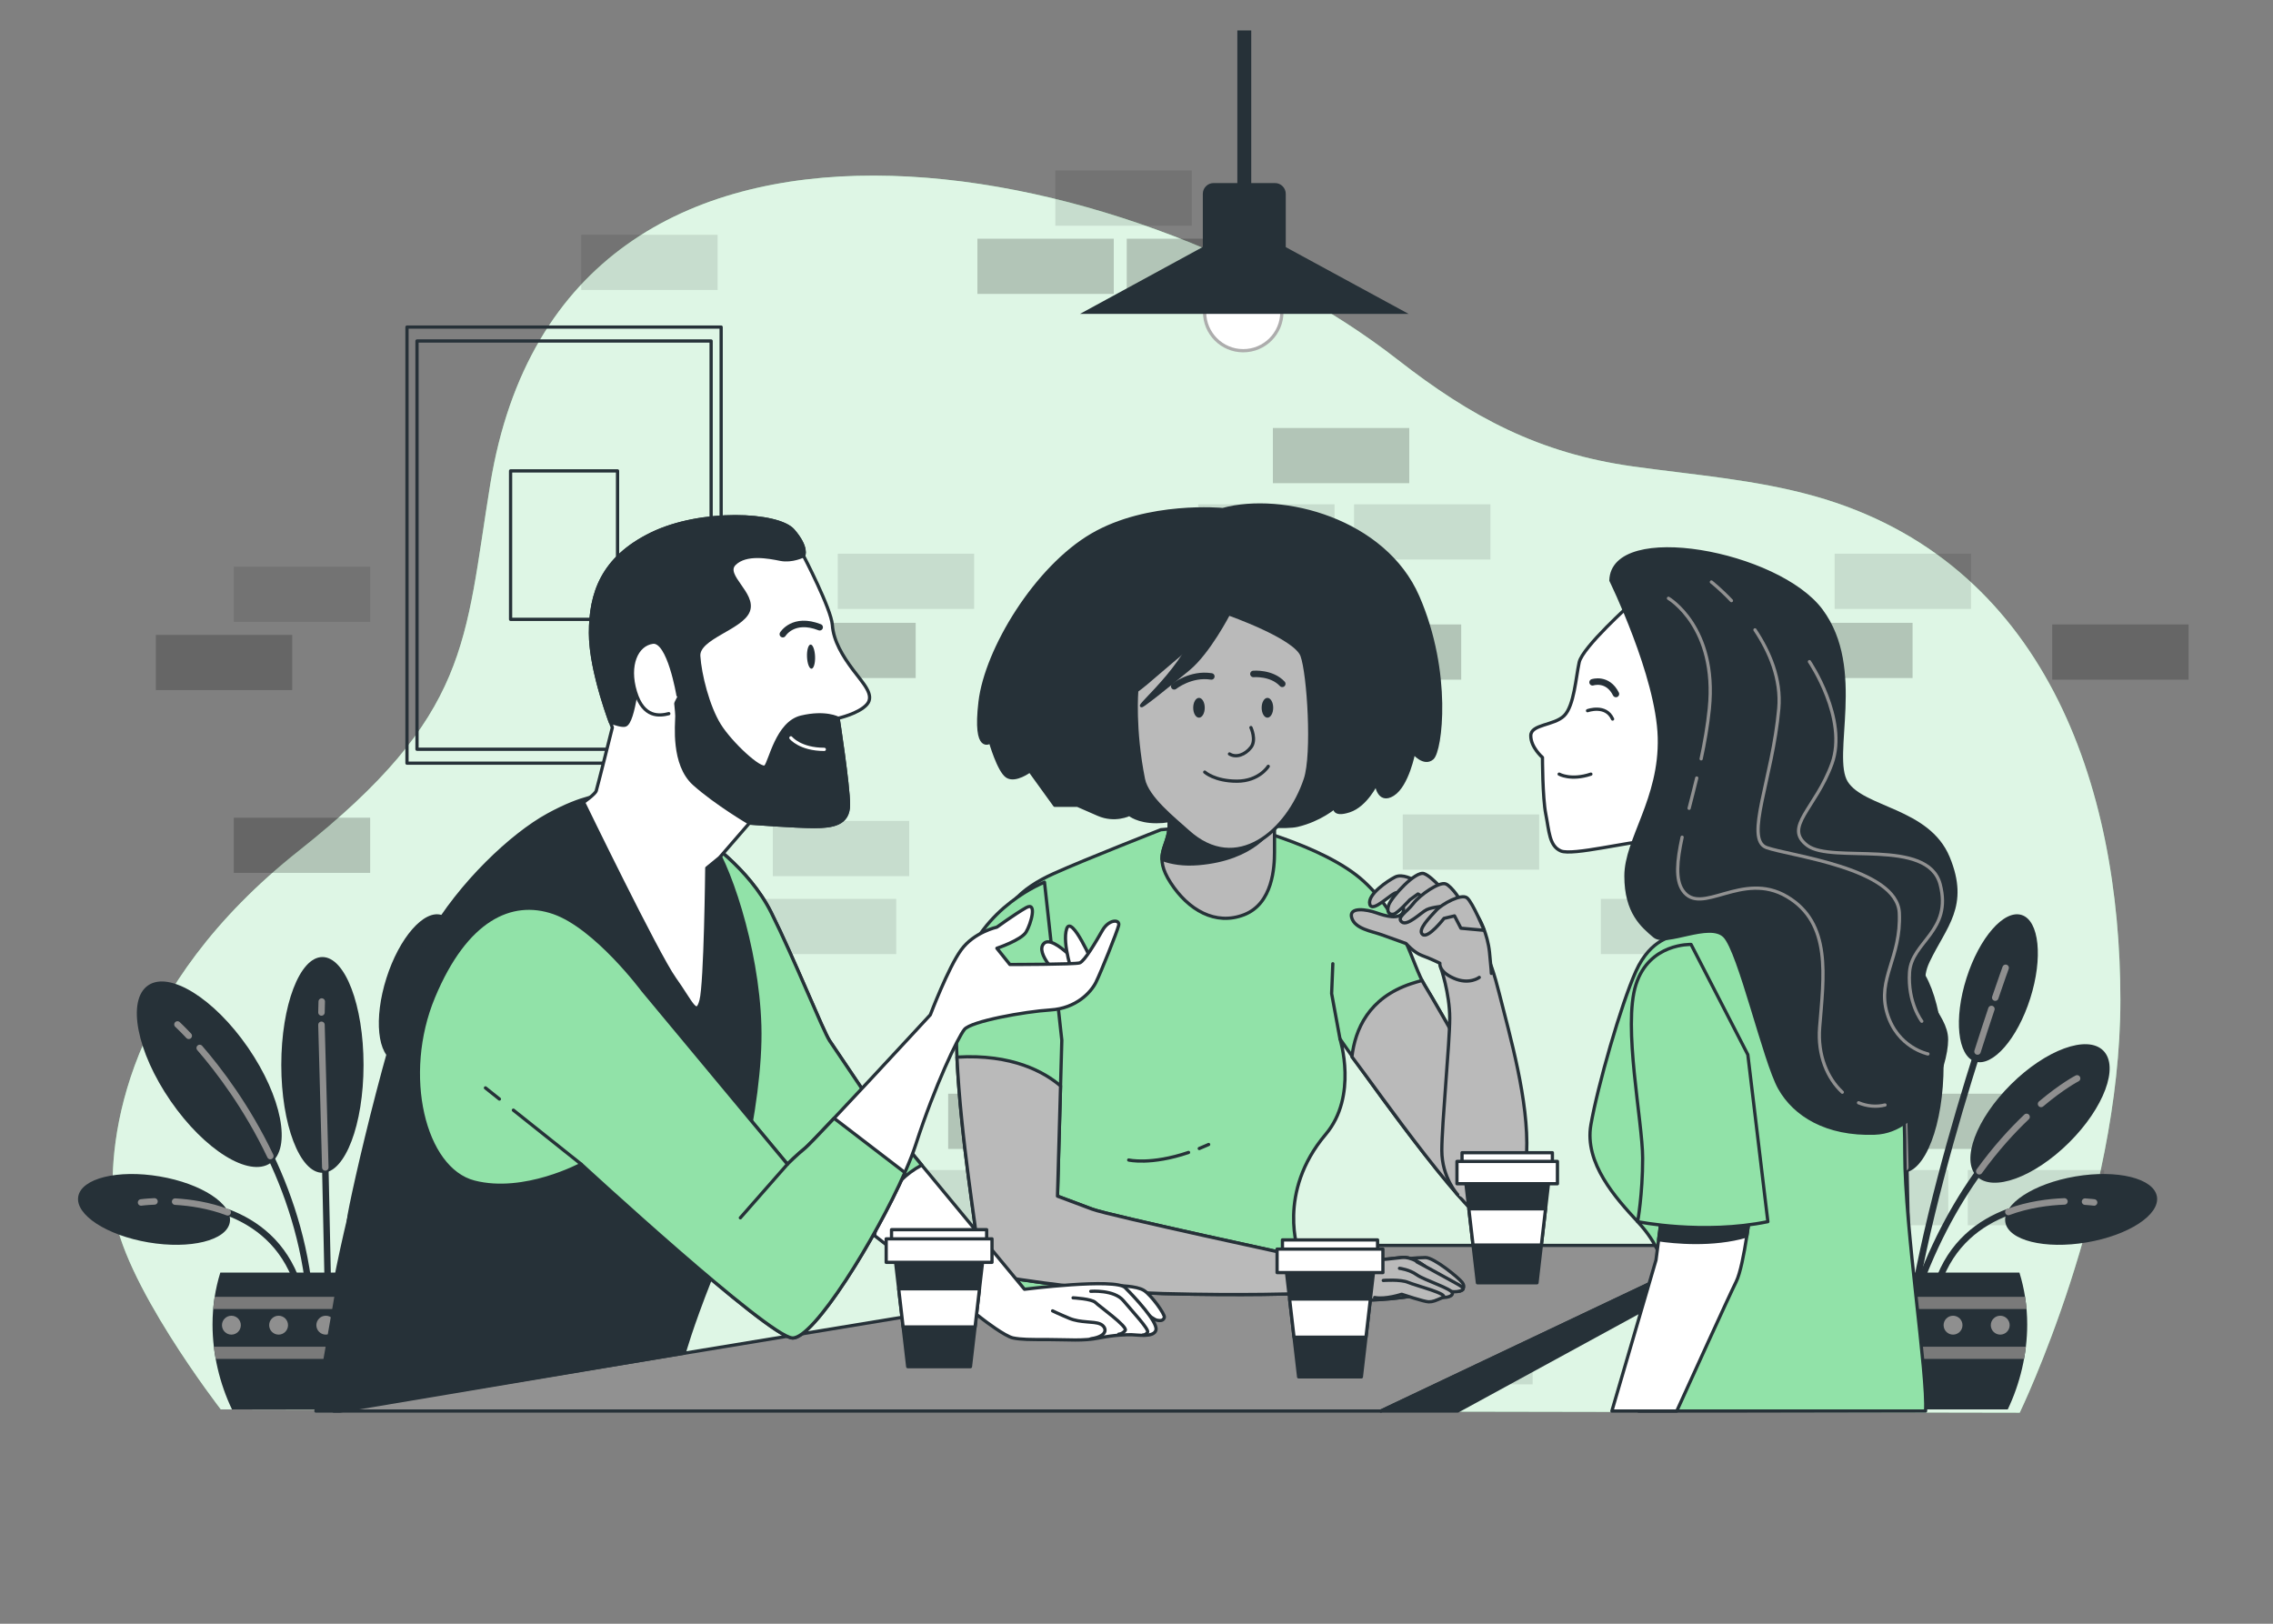 <?xml version="1.0" encoding="UTF-8"?>
<!DOCTYPE svg PUBLIC "-//W3C//DTD SVG 1.1//EN" "http://www.w3.org/Graphics/SVG/1.1/DTD/svg11.dtd">
<!-- Creator: CorelDRAW -->
<svg xmlns="http://www.w3.org/2000/svg" xml:space="preserve" width="246.944mm" height="176.389mm" version="1.1" style="shape-rendering:geometricPrecision; text-rendering:geometricPrecision; image-rendering:optimizeQuality; fill-rule:evenodd; clip-rule:evenodd"
viewBox="0 0 24694.44 17638.88"
 xmlns:xlink="http://www.w3.org/1999/xlink"
 xmlns:xodm="http://www.corel.com/coreldraw/odm/2003">
 <rect x="0" y="0" width="24694.44" height="17638.88" fill="#808080" stroke="none"/>
 <defs>
  <style type="text/css">
   <![CDATA[
    .str7 {stroke:#ADADAD;stroke-width:35.28;stroke-miterlimit:22.926}
    .str3 {stroke:#263138;stroke-width:35.28;stroke-linejoin:round;stroke-miterlimit:22.926}
    .str0 {stroke:#263138;stroke-width:70.56;stroke-linecap:round;stroke-miterlimit:10}
    .str1 {stroke:#8F8F8F;stroke-width:70.56;stroke-linecap:round;stroke-miterlimit:10}
    .str4 {stroke:#263138;stroke-width:70.56;stroke-linecap:round;stroke-linejoin:round;stroke-miterlimit:10}
    .str2 {stroke:#263138;stroke-width:35.28;stroke-linecap:round;stroke-linejoin:round;stroke-miterlimit:10}
    .str5 {stroke:#919191;stroke-width:35.28;stroke-linecap:round;stroke-linejoin:round;stroke-miterlimit:10}
    .str6 {stroke:white;stroke-width:35.28;stroke-linecap:round;stroke-linejoin:round;stroke-miterlimit:10}
    .fil5 {fill:none;fill-rule:nonzero}
    .fil4 {fill:#263138;fill-rule:nonzero}
    .fil6 {fill:#7A7A7A;fill-rule:nonzero}
    .fil7 {fill:#8F8F8F;fill-rule:nonzero}
    .fil8 {fill:#919191;fill-rule:nonzero}
    .fil0 {fill:#91E2A8;fill-rule:nonzero}
    .fil10 {fill:#BABABA;fill-rule:nonzero}
    .fil9 {fill:white;fill-rule:nonzero}
    .fil3 {fill:black;fill-rule:nonzero;fill-opacity:0.102}
    .fil2 {fill:black;fill-rule:nonzero;fill-opacity:0.2}
    .fil1 {fill:white;fill-rule:nonzero;fill-opacity:0.702}
   ]]>
  </style>
 </defs>
 <g id="Background_x0020_Simple">
  <g id="_1864391680720">
   <path class="fil0" d="M21942.77 15345.83c0,0 1093.59,-2257.74 1093.61,-4480.22 0.02,-2337.6 -823.89,-4774.66 -3325.1,-5476.52 -643.2,-180.48 -1311.56,-229.94 -1970.63,-322.19 -1020.26,-142.79 -1756.02,-535.25 -2555.45,-1159.22 -2825.01,-2205 -9053.8,-3578.55 -9858.25,1348.71 -282.22,1728.61 -211.67,2504.72 -2081.39,3986.38 -1869.72,1481.67 -2081.39,3104.44 -2010.83,3880.56 70.55,776.11 1164.16,2187.22 1164.16,2187.22l19543.88 35.28z"/>
   <path class="fil1" d="M21942.77 15345.83c0,0 1093.59,-2257.74 1093.61,-4480.22 0.02,-2337.6 -823.89,-4774.66 -3325.1,-5476.52 -643.2,-180.48 -1311.56,-229.94 -1970.63,-322.19 -1020.26,-142.79 -1756.02,-535.25 -2555.45,-1159.22 -2825.01,-2205 -9053.8,-3578.55 -9858.25,1348.71 -282.22,1728.61 -211.67,2504.72 -2081.39,3986.38 -1869.72,1481.67 -2081.39,3104.44 -2010.83,3880.56 70.55,776.11 1164.16,2187.22 1164.16,2187.22l19543.88 35.28z"/>
  </g>
 </g>
 <g id="Wall">
  <g id="_1864391694784">
   <polygon class="fil2" points="14393.33,7383.27 15874.99,7383.27 15874.99,6783.55 14393.33,6783.55 "/>
   <polygon class="fil2" points="13828.88,5248.96 15310.55,5248.96 15310.55,4649.24 13828.88,4649.24 "/>
   <polygon class="fil2" points="8466.67,7365.63 9948.34,7365.63 9948.34,6765.91 8466.67,6765.91 "/>
   <polygon class="fil2" points="10618.61,3192.64 12100.28,3192.64 12100.28,2592.92 10618.61,2592.92 "/>
   <polygon class="fil2" points="12241.39,3192.64 13723.05,3192.64 13723.05,2592.92 12241.39,2592.92 "/>
   <polygon class="fil2" points="5926.67,11800.41 7408.34,11800.41 7408.34,11200.69 5926.67,11200.69 "/>
   <polygon class="fil2" points="5150.56,12541.24 6632.23,12541.24 6632.23,11941.52 5150.56,11941.52 "/>
   <polygon class="fil3" points="13017.49,6077.99 14499.16,6077.99 14499.16,5478.27 13017.49,5478.27 "/>
   <polygon class="fil3" points="15239.99,9447.01 16721.66,9447.01 16721.66,8847.29 15239.99,8847.29 "/>
   <polygon class="fil3" points="6561.67,10364.23 8043.34,10364.23 8043.34,9764.51 6561.67,9764.51 "/>
   <polygon class="fil3" points="8255,10364.23 9736.67,10364.23 9736.67,9764.51 8255,9764.51 "/>
   <polygon class="fil3" points="8396.11,9517.57 9877.78,9517.57 9877.78,8917.84 8396.11,8917.84 "/>
   <polygon class="fil3" points="14710.83,6077.99 16192.49,6077.99 16192.49,5478.27 14710.83,5478.27 "/>
   <polygon class="fil2" points="10301.11,12480.9 11782.78,12480.9 11782.78,11881.18 10301.11,11881.18 "/>
   <polygon class="fil3" points="9489.73,13309.93 10971.39,13309.93 10971.39,12710.2 9489.73,12710.2 "/>
   <polygon class="fil3" points="11183.06,13309.93 12664.72,13309.93 12664.72,12710.2 11183.06,12710.2 "/>
   <polygon class="fil2" points="20496.38,12480.9 21978.05,12480.9 21978.05,11881.18 20496.38,11881.18 "/>
   <polygon class="fil3" points="19684.99,13309.93 21166.66,13309.93 21166.66,12710.2 19684.99,12710.2 "/>
   <polygon class="fil3" points="21378.33,13309.93 22859.99,13309.93 22859.99,12710.2 21378.33,12710.2 "/>
   <polygon class="fil2" points="14287.49,14209.51 15769.16,14209.51 15769.16,13609.79 14287.49,13609.79 "/>
   <polygon class="fil2" points="2540,9482.29 4021.67,9482.29 4021.67,8882.57 2540,8882.57 "/>
   <polygon class="fil3" points="13476.11,15038.54 14957.77,15038.54 14957.77,14438.82 13476.11,14438.82 "/>
   <polygon class="fil3" points="15169.44,15038.54 16651.11,15038.54 16651.11,14438.82 15169.44,14438.82 "/>
   <polygon class="fil3" points="9101.67,6614.58 10583.34,6614.58 10583.34,6014.86 9101.67,6014.86 "/>
   <polygon class="fil3" points="6879.17,12505.96 8360.84,12505.96 8360.84,11906.24 6879.17,11906.24 "/>
   <polygon class="fil3" points="11465.28,2451.81 12946.94,2451.81 12946.94,1852.08 11465.28,1852.08 "/>
   <polygon class="fil2" points="1693.34,7496.53 3175,7496.53 3175,6896.81 1693.34,6896.81 "/>
   <polygon class="fil3" points="2540,6755.7 4021.67,6755.7 4021.67,6155.97 2540,6155.97 "/>
   <polygon class="fil3" points="6314.73,3149.94 7796.39,3149.94 7796.39,2550.21 6314.73,2550.21 "/>
   <polygon class="fil2" points="11465.28,7383.27 12946.94,7383.27 12946.94,6783.55 11465.28,6783.55 "/>
   <polygon class="fil2" points="19296.94,7365.63 20778.61,7365.63 20778.61,6765.91 19296.94,6765.91 "/>
   <polygon class="fil3" points="17391.94,10364.23 18873.61,10364.23 18873.61,9764.51 17391.94,9764.51 "/>
   <polygon class="fil3" points="19085.27,10364.23 20566.94,10364.23 20566.94,9764.51 19085.27,9764.51 "/>
   <polygon class="fil3" points="19226.38,9517.57 20708.05,9517.57 20708.05,8917.84 19226.38,8917.84 "/>
   <polygon class="fil3" points="19931.94,6614.58 21413.61,6614.58 21413.61,6014.86 19931.94,6014.86 "/>
   <polygon class="fil2" points="22295.55,7383.27 23777.22,7383.27 23777.22,6783.55 22295.55,6783.55 "/>
  </g>
 </g>
 <g id="Plants">
  <g id="_1864609566640">
   <g>
    <path class="fil4" d="M3949.62 11568.31c0,647.22 -200.04,1171.89 -446.79,1171.89 -246.75,0 -446.78,-524.67 -446.78,-1171.89 0,-647.22 200.03,-1171.9 446.78,-1171.9 246.75,0 446.79,524.68 446.79,1171.9z"/>
    <path class="fil4" d="M4890.99 10845.6c-139.66,439.59 -407.98,746.68 -599.3,685.89 -191.32,-60.78 -233.2,-466.42 -93.53,-906.01 139.66,-439.59 407.98,-746.68 599.3,-685.89 191.32,60.78 233.2,466.42 93.53,906.01z"/>
    <path class="fil4" d="M1612.72 13496.3c-454.77,-77.04 -796.24,-299.94 -762.71,-497.87 33.53,-197.92 429.37,-295.92 884.13,-218.88 454.77,77.04 796.25,299.95 762.72,497.87 -33.53,197.92 -429.37,295.92 -884.14,218.88z"/>
    <path class="fil4" d="M5311.61 12412.89c-379.84,376.71 -828.62,540.05 -1002.37,364.85 -173.76,-175.2 -6.69,-622.61 373.15,-999.31 379.84,-376.7 828.61,-540.05 1002.37,-364.85 173.75,175.2 6.69,622.61 -373.15,999.31z"/>
    <path class="fil4" d="M2694.29 11379.62c367.3,532.9 476.74,1094.7 244.45,1254.8 -232.29,160.11 -718.36,-142.11 -1085.65,-675.01 -367.3,-532.9 -476.75,-1094.69 -244.45,-1254.8 232.29,-160.1 718.35,142.11 1085.65,675.01z"/>
    <line class="fil5 str0" x1="3534.17" y1="12681.72" x2="3568.75" y2= "14292.97" />
    <line class="fil5 str1" x1="3492.5" y1="11132.57" x2="3534.17" y2= "12681.72" />
    <line class="fil5 str1" x1="3495.51" y1="10879.82" x2="3492.5" y2= "10998.51" />
    <path class="fil5 str0" d="M2937.04 12558.31c223.94,470.37 406.06,1041.66 441.28,1690.71"/>
    <path class="fil5 str1" d="M2169.59 11384.16c208.28,240.44 514.54,642.94 767.45,1174.15"/>
    <path class="fil5 str1" d="M1928.1 11128.85c0,0 46.33,42.3 122.46,123.26"/>
    <path class="fil5 str0" d="M4337 12723.72c-260.66,360.28 -522.44,831.82 -724.3,1437.41"/>
    <path class="fil5 str1" d="M4851.01 12133.08c-157.76,149.63 -335.62,344.08 -514.01,590.64"/>
    <path class="fil5 str1" d="M5399.84 11714.8c0,0 -159.35,81.66 -391.39,277.32"/>
    <path class="fil5 str0" d="M4318.19 11422.57c-247.49,778.9 -579.76,1929.91 -734.79,2928.99"/>
    <path class="fil5 str1" d="M4468.99 10960.53c-44.03,131.35 -95.28,287.34 -150.8,462.04"/>
    <path class="fil5 str1" d="M4623.46 10513.61c0,0 -43.29,119.22 -112.88,323.75"/>
    <path class="fil5 str0" d="M2473.96 13169.48c309.21,117.26 611.14,343.47 757.87,771.92"/>
    <path class="fil5 str1" d="M1902.73 13053.33c166.45,9.78 370.38,39.98 571.23,116.15"/>
    <path class="fil5 str1" d="M1532.58 13062.47c0,0 55.05,-7.86 145.84,-11.42"/>
    <path class="fil4" d="M5504.49 13496.3c454.77,-77.04 796.25,-299.94 762.72,-497.87 -33.53,-197.92 -429.37,-295.92 -884.14,-218.88 -454.76,77.04 -796.24,299.95 -762.71,497.87 33.53,197.92 429.37,295.92 884.13,218.88z"/>
    <path class="fil5 str0" d="M4653.04 13165.8c-312.61,116.18 -619.38,342.63 -767.65,775.6"/>
    <path class="fil5 str1" d="M5262.35 13051.02c-171.71,6.52 -391.92,33.99 -609.31,114.78"/>
    <path class="fil5 str1" d="M5584.63 13062.47c0,0 -36.26,-5.17 -98.47,-9.03"/>
   </g>
   <g>
    <path class="fil4" d="M4646.54 15310.55c133.41,-279.14 211.3,-601.44 211.3,-922.37 0,-198.81 -30.12,-388.83 -84.53,-563.97l-2379.83 0c-54.4,175.14 -84.52,365.16 -84.52,563.97 0,320.93 77.89,643.23 211.3,922.37l2126.28 0z"/>
    <g>
     <path class="fil6" d="M2332.44 14087.88c-6.82,43.33 -12.06,87.33 -15.92,131.84l2533.76 0c-3.86,-44.51 -9.11,-88.51 -15.92,-131.84l-2501.92 0z"/>
     <path class="fil6" d="M4823.31 14761.72c7.94,-43.7 14.86,-87.64 20.09,-131.83l-2519.99 0c5.22,44.19 12.14,88.13 20.08,131.83l2479.82 0z"/>
    </g>
    <path class="fil7" d="M2616.58 14395.51c0,56.63 -45.9,102.54 -102.53,102.54 -56.63,0 -102.55,-45.91 -102.55,-102.54 0,-56.64 45.92,-102.54 102.55,-102.54 56.63,0 102.53,45.9 102.53,102.54z"/>
    <path class="fil7" d="M3129.29 14395.51c0,56.63 -45.91,102.54 -102.54,102.54 -56.63,0 -102.54,-45.91 -102.54,-102.54 0,-56.64 45.91,-102.54 102.54,-102.54 56.63,0 102.54,45.9 102.54,102.54z"/>
    <path class="fil7" d="M3641.99 14395.51c0,56.63 -45.9,102.54 -102.53,102.54 -56.64,0 -102.55,-45.91 -102.55,-102.54 0,-56.64 45.91,-102.54 102.55,-102.54 56.63,0 102.53,45.9 102.53,102.54z"/>
    <path class="fil7" d="M4154.7 14395.51c0,56.63 -45.91,102.54 -102.54,102.54 -56.63,0 -102.54,-45.91 -102.54,-102.54 0,-56.64 45.91,-102.54 102.54,-102.54 56.63,0 102.54,45.9 102.54,102.54z"/>
    <path class="fil7" d="M4667.4 14395.51c0,56.63 -45.9,102.54 -102.54,102.54 -56.63,0 -102.54,-45.91 -102.54,-102.54 0,-56.64 45.91,-102.54 102.54,-102.54 56.64,0 102.54,45.9 102.54,102.54z"/>
   </g>
  </g>
  <g id="_1864609568176">
   <g>
    <path class="fil4" d="M21115.86 11568.31c0,647.22 -200.03,1171.89 -446.78,1171.89 -246.76,0 -446.79,-524.67 -446.79,-1171.89 0,-647.22 200.03,-1171.9 446.79,-1171.9 246.75,0 446.78,524.68 446.78,1171.9z"/>
    <path class="fil4" d="M22057.24 10845.6c-139.67,439.59 -407.99,746.68 -599.3,685.89 -191.33,-60.78 -233.2,-466.42 -93.54,-906.01 139.67,-439.59 407.99,-746.68 599.31,-685.89 191.32,60.78 233.19,466.42 93.53,906.01z"/>
    <path class="fil4" d="M18778.97 13496.3c-454.77,-77.04 -796.25,-299.94 -762.72,-497.87 33.53,-197.92 429.37,-295.92 884.14,-218.88 454.76,77.04 796.24,299.95 762.71,497.87 -33.53,197.92 -429.37,295.92 -884.13,218.88z"/>
    <path class="fil4" d="M22477.85 12412.89c-379.83,376.71 -828.61,540.05 -1002.37,364.85 -173.75,-175.2 -6.69,-622.61 373.15,-999.31 379.84,-376.7 828.62,-540.05 1002.38,-364.85 173.75,175.2 6.68,622.61 -373.16,999.31z"/>
    <path class="fil4" d="M19860.53 11379.62c367.3,532.9 476.75,1094.7 244.46,1254.8 -232.3,160.11 -718.36,-142.11 -1085.66,-675.01 -367.3,-532.9 -476.74,-1094.69 -244.45,-1254.8 232.29,-160.1 718.35,142.11 1085.65,675.01z"/>
    <line class="fil5 str0" x1="20700.42" y1="12681.72" x2="20734.99" y2= "14292.97" />
    <line class="fil5 str1" x1="20658.75" y1="11132.57" x2="20700.42" y2= "12681.72" />
    <line class="fil5 str1" x1="20661.75" y1="10879.82" x2="20658.75" y2= "10998.51" />
    <path class="fil5 str0" d="M20103.29 12558.31c223.94,470.37 406.05,1041.66 441.27,1690.71"/>
    <path class="fil5 str1" d="M19335.83 11384.16c208.29,240.44 514.55,642.94 767.46,1174.15"/>
    <path class="fil5 str1" d="M19094.34 11128.85c0,0 46.33,42.3 122.47,123.26"/>
    <path class="fil5 str0" d="M21503.25 12723.72c-260.66,360.28 -522.45,831.82 -724.31,1437.41"/>
    <path class="fil5 str1" d="M22017.25 12133.08c-157.76,149.63 -335.62,344.08 -514,590.64"/>
    <path class="fil5 str1" d="M22566.08 11714.8c0,0 -159.35,81.66 -391.38,277.32"/>
    <path class="fil5 str0" d="M21484.44 11422.57c-247.5,778.9 -579.77,1929.91 -734.79,2928.99"/>
    <path class="fil5 str1" d="M21635.23 10960.53c-44.03,131.35 -95.28,287.34 -150.79,462.04"/>
    <path class="fil5 str1" d="M21789.7 10513.61c0,0 -43.28,119.22 -112.88,323.75"/>
    <path class="fil5 str0" d="M19640.21 13169.48c309.21,117.26 611.14,343.47 757.87,771.92"/>
    <path class="fil5 str1" d="M19068.97 13053.33c166.46,9.78 370.38,39.98 571.24,116.15"/>
    <path class="fil5 str1" d="M18698.83 13062.47c0,0 55.05,-7.86 145.84,-11.42"/>
    <path class="fil4" d="M22670.74 13496.3c454.77,-77.04 796.24,-299.94 762.72,-497.87 -33.54,-197.92 -429.38,-295.92 -884.14,-218.88 -454.77,77.04 -796.25,299.95 -762.72,497.87 33.53,197.92 429.37,295.92 884.14,218.88z"/>
    <path class="fil5 str0" d="M21819.29 13165.8c-312.61,116.18 -619.38,342.63 -767.66,775.6"/>
    <path class="fil5 str1" d="M22428.59 13051.02c-171.7,6.52 -391.91,33.99 -609.3,114.78"/>
    <path class="fil5 str1" d="M22750.88 13062.47c0,0 -36.27,-5.17 -98.47,-9.03"/>
   </g>
   <g>
    <path class="fil4" d="M21812.78 15310.55c133.42,-279.14 211.3,-601.44 211.3,-922.37 0,-198.81 -30.11,-388.83 -84.52,-563.97l-2379.83 0c-54.41,175.14 -84.52,365.16 -84.52,563.97 0,320.93 77.88,643.23 211.3,922.37l2126.27 0z"/>
    <g>
     <path class="fil6" d="M19498.68 14087.88c-6.81,43.33 -12.05,87.33 -15.92,131.84l2533.77 0c-3.87,-44.51 -9.11,-88.51 -15.92,-131.84l-2501.93 0z"/>
     <path class="fil6" d="M21989.56 14761.72c7.94,-43.7 14.86,-87.64 20.08,-131.83l-2519.99 0c5.22,44.19 12.14,88.13 20.08,131.83l2479.83 0z"/>
    </g>
    <path class="fil7" d="M19782.83 14395.51c0,56.63 -45.91,102.54 -102.54,102.54 -56.63,0 -102.54,-45.91 -102.54,-102.54 0,-56.64 45.91,-102.54 102.54,-102.54 56.63,0 102.54,45.9 102.54,102.54z"/>
    <path class="fil7" d="M20295.54 14395.51c0,56.63 -45.91,102.54 -102.55,102.54 -56.63,0 -102.53,-45.91 -102.53,-102.54 0,-56.64 45.9,-102.54 102.53,-102.54 56.64,0 102.55,45.9 102.55,102.54z"/>
    <path class="fil7" d="M20808.24 14395.51c0,56.63 -45.91,102.54 -102.54,102.54 -56.63,0 -102.54,-45.91 -102.54,-102.54 0,-56.64 45.91,-102.54 102.54,-102.54 56.63,0 102.54,45.9 102.54,102.54z"/>
    <path class="fil7" d="M21320.94 14395.51c0,56.63 -45.91,102.54 -102.54,102.54 -56.63,0 -102.54,-45.91 -102.54,-102.54 0,-56.64 45.91,-102.54 102.54,-102.54 56.63,0 102.54,45.9 102.54,102.54z"/>
    <path class="fil7" d="M21833.65 14395.51c0,56.63 -45.91,102.54 -102.54,102.54 -56.64,0 -102.54,-45.91 -102.54,-102.54 0,-56.64 45.9,-102.54 102.54,-102.54 56.63,0 102.54,45.9 102.54,102.54z"/>
   </g>
  </g>
 </g>
 <g id="Picture">
  <g id="_1864609564672">
   <g>
    <polygon class="fil5 str2" points="7834.68,8290.28 4421.56,8290.28 4421.56,3553.1 7834.68,3553.1 "/>
   </g>
   <g>
    <polygon class="fil5 str2" points="7725.84,8139.21 4530.4,8139.21 4530.4,3704.17 7725.84,3704.17 "/>
   </g>
   <g>
    <polygon class="fil5 str2" points="6709.14,6728.1 5547.11,6728.1 5547.11,5115.28 6709.14,5115.28 "/>
   </g>
  </g>
 </g>
 <g id="Table">
  <g id="_1864609563520">
   <polygon class="fil8 str3" points="15002.12,15328.13 18797.02,13528.83 14536.38,13528.83 3626.06,15328.13 "/>
   <polygon class="fil4 str3" points="15836.57,15328.13 18797.02,13713.34 18797.02,13528.83 15002.12,15328.13 "/>
  </g>
 </g>
 <g id="Character_x0020_3">
  <g id="_1864609557616">
   <g>
    <path class="fil9 str3" d="M17719.12 6559.28c0,0 -526.05,471.63 -562.33,634.89 -36.28,163.25 -54.42,471.63 -163.25,580.46 -108.84,108.84 -362.79,90.7 -362.79,217.68 0,126.97 126.97,235.81 126.97,235.81 0,0 0,435.35 36.28,616.74 36.28,181.39 36.28,344.65 163.26,399.07 126.97,54.41 761.86,-108.84 961.39,-108.84 199.54,0 634.89,-489.76 417.21,-1433.01 -217.67,-943.26 -616.74,-1142.8 -616.74,-1142.8z"/>
    <path class="fil5 str2" d="M17247.49 7720.22c0,0 199.53,-72.56 272.09,90.69"/>
    <path class="fil5 str4" d="M17301.91 7411.84c0,0 163.25,-54.42 253.95,126.98"/>
    <path class="fil5 str2" d="M16939.12 8409.52c0,0 126.98,72.55 344.65,0"/>
   </g>
   <path class="fil0 str3" d="M18063.77 13778.81c0,54.42 -108.84,707.44 -163.26,961.39 -39.71,185.35 -79.41,455.43 -97.97,587.93l3117.18 0c26.94,-374.81 -225.72,-1986.72 -225.72,-2800.95 0,-925.11 -108.83,-1451.16 -562.32,-1959.07 -453.49,-507.91 -1269.77,-671.16 -1505.59,-671.16 -235.81,0 -435.34,272.09 -435.34,272.09 0,0 -253.96,18.14 -417.21,380.93 -163.26,362.79 -417.21,1251.63 -489.77,1668.84 -72.56,417.21 272.09,798.14 507.9,1052.09 235.82,253.96 272.1,453.49 272.1,507.91z"/>
   <path class="fil4 str3" d="M17501.44 6305.33c0,0 507.91,1033.95 526.05,1705.12 18.14,671.16 -362.79,1106.5 -362.79,1505.57 0,399.07 181.39,544.18 308.37,653.02 126.98,108.84 598.61,-163.25 761.86,0 163.26,163.26 435.35,1360.47 598.61,1650.7 163.25,290.23 507.9,507.91 1033.95,489.77 526.05,-18.14 780,-725.58 780,-1015.82 0,-290.23 -380.93,-471.62 -199.53,-852.56 181.39,-380.93 435.34,-598.6 217.67,-1124.65 -217.67,-526.03 -925.12,-526.03 -1106.51,-816.27 -181.4,-290.23 199.53,-1233.48 -272.1,-1868.37 -471.62,-634.88 -2267.44,-961.39 -2285.58,-326.51z"/>
   <g>
    <path class="fil5 str5" d="M20191.66 11979.39c92.72,38.28 191.81,48.27 287.66,24.31"/>
    <path class="fil5 str5" d="M18274.87 9094.68c-56.07,258.64 -74.2,461.02 7.21,578.62 199.75,288.53 643.64,-221.94 1131.91,66.58 488.28,288.53 399.5,865.58 355.11,1420.43 -24.31,303.82 84.48,554.41 246.18,704.39"/>
    <path class="fil5 str5" d="M18433.79 8451.74c-27.65,114.37 -56.15,224.35 -82.82,328.71"/>
    <path class="fil5 str5" d="M18126.73 6499.53c0,0 532.66,310.72 443.88,1198.49 -18.7,187 -51.19,370.07 -88.96,545.25"/>
    <path class="fil5 str5" d="M19066.59 6842.14c157.63,235.65 287.06,533.62 258.62,855.88 -66.58,754.6 -377.3,1420.42 -133.16,1509.2 244.14,88.78 1420.43,221.94 1442.63,710.22 22.19,488.27 -244.14,710.21 -133.17,1087.51 110.97,377.31 443.88,443.89 443.88,443.89"/>
    <path class="fil5 str5" d="M18592.8 6321.98c0,0 95.52,74.28 217.75,202.68"/>
    <path class="fil5 str5" d="M19658.13 7187.55c0,0 421.69,621.44 244.14,1109.71 -177.56,488.28 -532.67,688.02 -266.34,887.77 266.34,199.74 1309.46,-88.78 1442.63,421.69 133.16,510.47 -310.72,621.44 -332.92,954.35 -22.19,332.91 133.17,532.66 133.17,532.66"/>
   </g>
   <g>
    <path class="fil9 str3" d="M18216.87 15328.13c139.89,-308.13 569.32,-1252.77 645.04,-1404.2 90.7,-181.4 163.26,-852.56 163.26,-852.56l-961.4 54.42 -72.56 562.32 -479.39 1640.02 705.05 0z"/>
    <path class="fil4 str3" d="M18019.65 13467.75c164.68,24.32 585.73,68.49 958.43,-41.59 29.15,-189.02 47.09,-354.79 47.09,-354.79l-961.4 54.42 -44.12 341.96z"/>
   </g>
   <path class="fil0 str3" d="M18372.14 10259.74c0,0 -453.49,-18.14 -598.61,435.35 -145.11,453.49 72.56,1487.44 72.56,1886.51 0,399.07 -54.42,689.3 -54.42,689.3 0,0 707.45,145.12 1414.89,0l-217.67 -1813.95 -616.75 -1197.21z"/>
  </g>
 </g>
 <g id="Charafter_x0020_2">
  <g id="_1864609545952">
   <path class="fil0 str3" d="M12611.8 9013.41c0,0 -811.38,317.5 -1164.16,476.25 -352.78,158.75 -617.36,388.05 -617.36,811.39 0,423.33 335.14,2222.5 335.14,2540 0,317.5 -123.47,1270 -123.47,1270l3067.61 -509.37c0,0 -244.13,-643.63 292.8,-1278.9 353,-417.66 155.54,-1036.94 155.54,-1036.94 0,0 1440.57,2084.37 1722.79,2066.73 282.22,-17.63 352.78,-476.25 229.3,-776.11 -123.47,-299.86 -889.83,-1642.95 -1030.94,-1872.26 -141.11,-229.3 -220.95,-723.6 -661.92,-1129.3 -440.97,-405.69 -1429.22,-632.05 -1429.22,-632.05l-776.11 70.56z"/>
   <g>
    <path class="fil10" d="M15392.37 13907.16l-211.3 -223.04c0,0 211.3,-23.48 305.21,-23.48 93.91,0 363.91,223.04 399.12,270 35.22,46.95 11.74,82.17 -23.47,93.91 -35.22,11.74 -176.09,-82.17 -211.3,-93.91 -35.22,-11.74 -258.26,-23.48 -258.26,-23.48z"/>
    <path class="fil5 str2" d="M15181.07 13684.12c0,0 211.3,-23.48 305.21,-23.48 93.91,0 363.91,223.04 399.12,270 35.22,46.95 11.74,82.17 -23.47,93.91 -35.22,11.74 -176.09,-82.17 -211.3,-93.91 -35.22,-11.74 -258.26,-23.48 -258.26,-23.48"/>
    <path class="fil0 str3" d="M11347.69 9583.79c0,0 -682.04,258.7 -893.71,964.26 -211.66,705.55 164.63,2822.22 164.63,2986.85 0,164.63 94.08,305.74 94.08,305.74 0,0 1058.33,188.15 1928.51,211.67 870.18,23.52 1505.18,0 1505.18,0 0,0 459.48,148.32 1245.99,19.19 69.62,-11.43 282.72,74.88 306.24,-19.19 23.51,-94.08 -271.02,-415.14 -470.59,-391.67 -819.08,96.37 -1056.5,0 -1056.5,0 0,0 -2118.27,-455 -2306.42,-525.56 -188.15,-70.55 -376.3,-141.11 -376.3,-141.11l47.04 -1693.33 -188.15 -1716.85z"/>
    <path class="fil10 str3" d="M15228.02 13660.64c-819.08,96.37 -1056.5,0 -1056.5,0 0,0 -2118.27,-455 -2306.42,-525.56 -188.15,-70.55 -376.3,-141.11 -376.3,-141.11l33.27 -1197.75c-177.16,-151.21 -527.03,-348.16 -1125.36,-312.51 39.03,872.75 221.9,1936.4 221.9,2051.19 0,164.63 94.08,305.74 94.08,305.74 0,0 1058.33,188.15 1928.51,211.67 870.18,23.52 1505.18,0 1505.18,0 0,0 459.48,148.32 1245.99,19.19 69.62,-11.43 282.72,74.88 306.24,-19.19 23.51,-94.08 -271.02,-415.14 -470.59,-391.67z"/>
    <path class="fil10" d="M15286.72 13848.47l105.65 -140.87c0,0 305.21,164.34 387.38,211.3 82.18,46.95 164.35,82.17 82.18,105.65 -82.18,23.48 -187.83,-11.74 -246.52,-35.22 -58.7,-23.48 -328.69,-140.86 -328.69,-140.86z"/>
    <path class="fil5 str2" d="M15392.37 13707.6c0,0 305.21,164.34 387.38,211.3 82.18,46.95 164.35,82.17 82.18,105.65 -82.18,23.48 -187.83,-11.74 -246.52,-35.22 -58.7,-23.48 -328.69,-140.86 -328.69,-140.86"/>
    <path class="fil10" d="M15110.64 13942.38l93.91 -164.35c0,0 105.65,11.74 187.82,70.44 82.17,58.69 387.38,152.6 387.38,199.56 0,46.95 -105.65,58.69 -187.82,35.21 -82.17,-23.47 -305.21,-105.65 -352.17,-117.39 -46.95,-11.73 -129.12,-23.47 -129.12,-23.47z"/>
    <path class="fil5 str2" d="M15204.55 13778.03c0,0 105.65,11.74 187.82,70.44 82.17,58.69 387.38,152.6 387.38,199.56 0,46.95 -105.65,58.69 -187.82,35.21 -82.17,-23.47 -305.21,-105.65 -352.17,-117.39 -46.95,-11.73 -129.12,-23.47 -129.12,-23.47"/>
    <path class="fil10" d="M14934.55 14094.98l93.78 -185.33c0,0 187.96,-14.23 270.13,20.99 82.17,35.21 457.82,129.13 375.64,164.34 -82.17,35.22 -105.65,46.96 -152.6,46.96 -46.96,0 -293.48,-82.17 -293.48,-82.17 0,0 -176.08,58.69 -293.47,35.21z"/>
    <path class="fil5 str2" d="M15028.33 13909.65c0,0 187.96,-14.23 270.13,20.99 82.17,35.21 457.82,129.13 375.64,164.34 -82.17,35.22 -105.65,46.96 -152.6,46.96 -46.96,0 -293.48,-82.17 -293.48,-82.17 0,0 -176.08,58.69 -293.47,35.21"/>
   </g>
   <path class="fil10 str3" d="M15479.05 10704.2c-9.74,-15.83 -19.77,-33.68 -30.08,-53.01 -40.8,10.81 -81,22.63 -120.03,35.63 -461.53,153.85 -606.48,498.05 -641.42,793.45 259.23,337 1336.22,1888.37 1593.17,1872.3 282.22,-17.63 352.78,-476.25 229.3,-776.11 -123.47,-299.86 -889.83,-1642.95 -1030.94,-1872.26z"/>
   <g>
    <path class="fil10" d="M16413.95 13321.45l-577.6 -344.1c0,0 -172.05,-184.34 -172.05,-479.29 0,-294.94 86.02,-1167.48 86.02,-1437.85 0,-270.37 -98.31,-553.02 -98.31,-553.02 0,0 86.02,-196.63 258.07,-270.37 172.05,-73.73 270.37,122.9 380.97,565.32 110.61,442.41 319.53,1155.19 294.95,1720.5 -24.58,565.31 24.58,688.21 -172.05,798.81z"/>
    <path class="fil5 str2" d="M15836.35 12977.35c0,0 -172.05,-184.34 -172.05,-479.29 0,-294.94 86.02,-1167.48 86.02,-1437.85 0,-270.37 -98.31,-553.02 -98.31,-553.02 0,0 86.02,-196.63 258.07,-270.37 172.05,-73.73 270.37,122.9 380.97,565.32 110.61,442.41 319.53,1155.19 294.95,1720.5 -24.58,565.31 24.58,688.21 -172.05,798.81"/>
   </g>
   <g>
    <path class="fil10" d="M15970.84 10014.96l100.47 602.67c0,0 -108.39,83.46 -277.51,9.02 -169.13,-74.45 -150.36,-162.93 -150.36,-162.93 0,0 -99.74,-49.48 -192.25,-82.76 -92.51,-33.28 -174.92,-130.95 -174.92,-130.95 0,0 -161.89,-58.24 -265.97,-95.68 -104.07,-37.44 -290.53,-63.69 -325.25,-185.03 -34.71,-121.33 163.31,-90.91 267.38,-53.47 104.08,37.44 247.18,75.31 289.08,-4.85 41.9,-80.17 -112.79,-231.05 -112.79,-231.05 0,0 215.21,-75.17 360.83,-13.07 145.62,62.1 441.01,304.45 481.29,348.1z"/>
    <path class="fil5 str2" d="M16071.31 10617.63c0,0 -108.39,83.46 -277.51,9.02 -169.13,-74.45 -150.36,-162.93 -150.36,-162.93 0,0 -99.74,-49.48 -192.25,-82.76 -92.51,-33.28 -174.92,-130.95 -174.92,-130.95 0,0 -161.89,-58.24 -265.97,-95.68 -104.07,-37.44 -290.53,-63.69 -325.25,-185.03 -34.71,-121.33 163.31,-90.91 267.38,-53.47 104.08,37.44 247.18,75.31 289.08,-4.85 41.9,-80.17 -112.79,-231.05 -112.79,-231.05 0,0 215.21,-75.17 360.83,-13.07 145.62,62.1 441.01,304.45 481.29,348.1"/>
    <path class="fil10" d="M16202.46 10574.12l-1027.49 -877.55c0,0 8.62,-241.8 234.13,-106.25 225.51,135.54 601.34,325.16 631.7,349.68 30.36,24.53 121.46,206.96 141.74,404.73 20.28,197.76 19.92,229.39 19.92,229.39z"/>
    <path class="fil5 str2" d="M15174.97 9696.57c0,0 8.62,-241.8 234.13,-106.25 225.51,135.54 601.34,325.16 631.7,349.68 30.36,24.53 121.46,206.96 141.74,404.73 20.28,197.76 19.92,229.39 19.92,229.39"/>
    <path class="fil10 str3" d="M15355.61 9557.47c0,0 -118.53,-69.85 -198.02,-30.42 -79.49,39.44 -303.49,190.15 -276,295.27 27.48,105.12 242.79,-130.34 293.38,-125.75 50.59,4.59 159,29.98 159,29.98l21.64 -169.08z"/>
    <path class="fil10 str3" d="M15735.78 9735.04c0,0 -172.05,-211.54 -264.55,-244.82 -92.51,-33.28 -352.62,254.1 -382.95,338.43 -30.33,84.32 11.59,113 54.95,101.39 43.36,-11.61 173.4,-155.3 173.4,-155.3l88.16 -63.53 65.05 37.01 265.94 -13.18z"/>
    <path class="fil10 str3" d="M15881.78 9801.17c0,0 -106.99,-174.54 -176.38,-199.5 -69.38,-24.96 -277.48,117.86 -351.17,213.8 -73.7,95.94 -184.98,151.14 -124.26,200.19 60.71,49.06 206.66,-102.52 270.25,-134.07 63.59,-31.54 224.02,-41.86 224.02,-41.86 0,0 66.52,105.56 157.54,-38.56z"/>
    <path class="fil10 str3" d="M16124.67 10106.22c0,0 -125.81,-303.75 -186.53,-352.8 -60.72,-49.05 -271.72,65.52 -336.74,137.36 -65.03,71.84 -206.64,211.37 -145.92,260.43 60.71,49.05 232.67,-174.81 232.67,-174.81l114.17 -26.95 69.41 133.81 252.94 22.96z"/>
   </g>
   <path class="fil5 str2" d="M13029.07 12476.25c33.02,-13.22 66.97,-27.65 101.82,-43.42"/>
   <path class="fil5 str2" d="M12262.47 12601.33c0,0 238.61,57.27 650.32,-82.1"/>
   <polyline class="fil5 str2" points="14480.13,10469.26 14467.17,10793.3 14557.9,11285.84 "/>
   <path class="fil4 str3" d="M13284.62 5535.19c0,0 -811.37,-78.85 -1419.9,275.95 -608.53,354.8 -1149.45,1241.78 -1217.06,1813.39 -67.62,571.62 112.69,433.65 112.69,433.65 0,0 90.15,315.37 180.31,374.5 90.15,59.13 247.91,-59.13 247.91,-59.13l270.46 374.5 247.93 0c0,0 45.07,19.71 225.38,98.55 180.3,78.84 338.07,0 338.07,0 0,0 90.15,78.84 292.99,78.84 202.84,0 225.38,-59.13 225.38,-59.13 0,0 1059.3,157.68 1307.22,98.55 247.92,-59.13 405.69,-197.1 405.69,-197.1 0,0 -22.54,98.55 157.77,39.43 180.3,-59.14 292.99,-295.67 292.99,-295.67 0,0 22.54,216.82 180.31,118.27 157.77,-98.56 225.38,-453.35 225.38,-453.35 0,0 112.69,137.98 202.84,59.13 90.16,-78.84 202.85,-926.41 -157.76,-1754.26 -360.62,-827.86 -1464.99,-1123.52 -2118.6,-946.12z"/>
   <g>
    <path class="fil10 str3" d="M12648.39 8634.36c0,0 69.46,156.27 52.09,364.63 -17.36,208.36 -173.63,295.18 17.37,590.36 191,295.19 486.18,468.82 798.73,347.28 312.54,-121.55 329.91,-520.91 329.91,-677.19 0,-156.27 0,-468.81 0,-468.81l-1198.1 -156.27z"/>
    <path class="fil4 str3" d="M13846.49 8946.55c0,-3.09 0,-6.27 0,-9.31l-812.84 -252.63 -385.25 -50.25c0,0 69.45,156.27 52.08,364.63 -11.06,132.78 -78.42,216.27 -76.49,335.71 104.79,39.17 234.76,60.1 395.9,46.68 608.13,-50.68 798.67,-379.48 826.6,-434.83z"/>
    <path class="fil10 str3" d="M13347.49 6668.12c0,0 -653.02,544.19 -798.14,671.16 -145.12,126.98 -199.53,163.26 -199.53,163.26 0,0 -36.28,417.21 72.57,961.48 41.16,204.49 336.19,433.76 481.24,565.88 530.62,483.29 1090.24,-1.89 1278.28,-565.97 90.7,-272.09 36.28,-1142.78 -36.28,-1342.32 -72.56,-199.54 -798.14,-453.49 -798.14,-453.49z"/>
    <path class="fil4" d="M13054.35 6788.15l293.14 -120.03c0,0 -215.38,418.15 -435.72,599.62 -220.35,181.46 -557.35,453.65 -505.51,388.84 51.85,-64.8 246.27,-246.27 401.81,-466.61 155.54,-220.35 246.28,-401.82 246.28,-401.82z"/>
    <path class="fil5 str2" d="M13347.49 6668.12c0,0 -215.38,418.15 -435.72,599.62 -220.35,181.46 -557.35,453.65 -505.51,388.84 51.85,-64.8 246.27,-246.27 401.81,-466.61 155.54,-220.35 246.28,-401.82 246.28,-401.82"/>
    <path class="fil4" d="M13088.69 7688.54c0,59.38 -28.08,107.52 -62.72,107.52 -34.64,0 -62.72,-48.14 -62.72,-107.52 0,-59.38 28.08,-107.51 62.72,-107.51 34.64,0 62.72,48.13 62.72,107.51z"/>
    <path class="fil4" d="M13832.34 7688.54c0,59.38 -28.08,107.52 -62.72,107.52 -34.64,0 -62.72,-48.14 -62.72,-107.52 0,-59.38 28.08,-107.51 62.72,-107.51 34.64,0 62.72,48.13 62.72,107.51z"/>
    <path class="fil5 str2" d="M13590.43 7903.58c0,0 62.72,134.39 0,215.03 -62.72,80.64 -161.28,116.47 -232.95,71.67"/>
    <path class="fil5 str2" d="M13088.69 8387.4c0,0 107.51,98.55 349.42,98.55 241.91,0 340.47,-161.27 340.47,-161.27"/>
    <path class="fil5 str4" d="M12757.18 7455.59c0,0 179.19,-143.35 403.19,-107.51"/>
    <path class="fil5 str4" d="M13617.31 7321.2c0,0 197.11,-17.92 313.59,107.51"/>
   </g>
  </g>
 </g>
 <g id="Character_x0020_1">
  <g id="_1864609538800">
   <g>
    <path class="fil9 str3" d="M12143.82 13966.95c0,0 202.37,0 283.31,50.59 80.95,50.59 232.73,263.09 222.61,293.44 -10.12,30.36 -30.36,40.48 -80.95,30.36 -50.59,-10.12 -222.6,-161.9 -263.08,-192.25 -40.47,-30.36 -202.37,-141.67 -202.37,-141.67l40.48 -40.47z"/>
    <path class="fil9 str3" d="M7637.64 9101.6c0,0 493.89,317.5 740.84,811.39 246.94,493.89 564.44,1287.64 635,1393.47 70.55,105.84 511.52,758.48 511.52,758.48l1605.14 1940.27c0,0 987.78,-123.47 1093.61,-17.64 105.84,105.84 352.77,370.42 335.13,458.62 -17.64,88.19 -211.65,52.91 -264.57,52.91 -52.92,0 -176.39,0 -352.78,35.28 -176.39,35.28 -335.14,17.64 -546.8,17.64 -211.67,0 -299.87,0 -388.06,-17.64 -88.19,-17.64 -317.5,-194.03 -317.5,-194.03 0,0 -1075.97,-829.03 -1322.92,-1023.05 -246.94,-194.03 -1393.47,-1164.17 -1393.47,-1164.17 0,0 -123.47,-1710.97 -158.75,-1940.28 -35.28,-229.3 -335.14,-1111.25 -335.14,-1111.25l158.75 0z"/>
    <path class="fil0 str3" d="M9525 12064.94c0,0 -440.97,-652.64 -511.52,-758.48 -70.56,-105.83 -388.06,-899.58 -635,-1393.47 -246.95,-493.89 -740.84,-811.39 -740.84,-811.39l-158.75 0c0,0 299.86,881.95 335.14,1111.25 35.28,229.31 158.75,1940.28 158.75,1940.28 0,0 1146.53,970.14 1393.47,1164.17 32.19,25.29 78.71,61.56 134.86,105.19 35.73,-244.36 153.97,-573.93 513.2,-766.08l-489.31 -591.47z"/>
    <path class="fil5 str2" d="M11435.51 14240.15c0,0 60.71,30.36 182.14,80.95 121.42,50.6 263.08,30.36 333.91,60.71 70.83,30.36 101.19,131.55 -101.19,161.9"/>
    <path class="fil5 str2" d="M11658.12 14098.49c0,0 202.37,10.12 242.85,50.6 40.47,40.47 354.15,263.08 323.8,303.55 -30.36,40.48 -70.83,40.48 -70.83,40.48"/>
    <path class="fil5 str2" d="M11850.37 14027.66c0,0 252.97,-20.24 354.16,101.19 101.18,121.42 283.31,313.68 263.08,344.03 -20.24,30.36 -50.6,30.36 -50.6,30.36"/>
   </g>
   <path class="fil4 str3" d="M3691.76 15328.13l3741.36 -629.4c0,0 70.58,-264.12 283.31,-802.19 212.73,-538.08 563.1,-1889.53 538.07,-2752.95 -25.02,-863.43 -350.37,-1801.93 -563.1,-2064.71 -212.73,-262.77 -1151.23,-437.96 -1151.23,-437.96 0,0 -200.22,0 -588.13,212.72 -387.92,212.72 -951.02,738.29 -1288.88,1326.42 -337.86,588.13 -863.43,2903.1 -875.94,3065.78 -11.39,148.07 -302.67,1788.89 -354.88,2082.29l259.42 0z"/>
   <g>
    <g>
     <path class="fil9 str3" d="M7816.53 9316.63l325.35 -375.4c0,0 500.54,37.54 700.75,37.54 200.22,0 375.4,-25.02 375.4,-237.74 0,-212.73 -112.62,-938.51 -112.62,-938.51 0,0 225.25,-50.05 312.84,-150.16 87.59,-100.11 -37.54,-225.24 -150.16,-375.4 -112.62,-150.16 -212.73,-312.84 -225.24,-488.03 -12.51,-175.18 -312.84,-750.8 -312.84,-750.8 0,0 50.06,-87.59 -112.62,-275.29 -162.67,-187.7 -1001.07,-225.24 -1539.15,37.54 -538.07,262.78 -663.21,650.7 -663.21,1076.15 0,425.46 237.76,1026.1 237.76,1026.1 0,0 -162.68,650.69 -175.19,688.24 -12.51,37.54 -137.65,125.13 -137.65,125.13 0,0 800.86,1651.76 988.56,1914.54 187.7,262.78 237.76,425.45 287.81,237.76 50.05,-187.71 62.57,-1439.05 62.57,-1439.05l137.64 -112.62z"/>
     <path class="fil4" d="M8855.11 7131.36c2.82,72.5 -14.49,132.05 -38.66,132.99 -24.17,0.93 -46.05,-57.08 -48.86,-129.59 -2.82,-72.51 14.49,-132.06 38.66,-133 24.17,-0.94 46.05,57.09 48.86,129.6z"/>
     <path class="fil5 str4" d="M8504.77 6889.04c0,0 112.62,-187.7 400.43,-75.08"/>
    </g>
    <path class="fil4 str3" d="M9218.03 8741.03c0,-212.73 -112.62,-938.51 -112.62,-938.51 0,0 -137.64,-75.08 -400.42,-12.51 -262.78,62.56 -337.87,488.02 -387.92,538.07 -50.05,50.06 -375.4,-250.26 -500.54,-450.48 -125.13,-200.21 -212.73,-550.59 -225.24,-750.8 -12.51,-200.21 463,-300.32 538.08,-488.03 75.08,-187.69 -275.29,-387.91 -150.16,-513.04 125.13,-125.14 375.4,-75.08 500.53,-50.06 125.14,25.03 250.27,-37.54 250.27,-37.54 0,0 50.06,-87.59 -112.62,-275.29 -162.67,-187.7 -1001.07,-225.25 -1539.15,37.54 -538.07,262.78 -663.21,650.7 -663.21,1076.15 0,344.78 156.12,804.53 215.33,966.52 48.13,17.62 126.52,42.94 160.08,34.55 50.05,-12.51 87.59,-162.67 112.62,-312.83 25.02,-150.17 387.91,-325.35 387.91,-325.35 0,0 62.57,450.48 62.57,538.08 0,87.59 -50.06,525.56 187.7,738.29 237.75,212.72 600.64,425.44 600.64,425.44 0,0 500.54,37.54 700.75,37.54 200.22,0 375.4,-25.03 375.4,-237.74z"/>
    <path class="fil9" d="M7265.95 7752.47l100.1 -200.22c0,0 -100.1,-600.64 -275.29,-575.61 -175.19,25.02 -275.3,250.26 -187.7,538.08 87.59,287.8 262.78,262.78 362.89,237.75z"/>
    <path class="fil5 str2" d="M7366.05 7552.25c0,0 -100.1,-600.64 -275.29,-575.61 -175.19,25.02 -275.3,250.26 -187.7,538.08 87.59,287.8 262.78,262.78 362.89,237.75"/>
    <path class="fil5 str6" d="M8592.37 8015.25c0,0 100.1,125.13 362.88,125.13"/>
   </g>
   <g>
    <path class="fil9 str3" d="M11800.42 10565.63c0,0 -352.78,-423.33 -458.61,-317.5 -105.83,105.83 176.39,370.42 176.39,370.42l282.22 -52.92z"/>
    <path class="fil9 str3" d="M11875.46 10471.36c0,0 -233.79,-540.73 -286.71,-381.98 -52.91,158.75 70.56,511.53 70.56,511.53l216.15 -129.55z"/>
    <path class="fil9 str3" d="M6985 10759.66c0,0 -511.52,-687.92 -970.14,-846.67 -458.61,-158.75 -952.5,70.56 -1305.27,917.22 -352.78,846.67 -105.84,1869.73 440.97,2010.84 546.8,141.11 1164.17,-194.03 1164.17,-194.03 0,0 2028.47,1869.72 2293.05,1887.36 264.58,17.64 1128.89,-1446.39 1340.56,-2099.03 211.66,-652.64 458.61,-1164.16 529.16,-1252.36 70.56,-88.19 652.64,-194.03 934.86,-211.67 282.23,-17.63 440.98,-194.02 493.89,-299.86 52.92,-105.83 229.31,-546.8 246.95,-617.36 17.64,-70.55 -105.84,-70.55 -176.39,52.92 -70.56,123.47 -194.03,335.14 -246.95,352.78 -52.91,17.64 -758.47,17.64 -758.47,17.64l-141.11 -176.39c0,0 264.58,-88.2 317.5,-176.39 52.92,-88.2 123.47,-335.14 0,-264.59 -123.47,70.56 -317.5,211.67 -317.5,211.67 0,0 -246.94,52.92 -388.05,246.95 -141.12,194.02 -335.14,705.55 -335.14,705.55 0,0 -1270,1375.83 -1358.2,1446.39 -88.19,70.56 -194.03,176.39 -194.03,176.39l-1569.86 -1887.36z"/>
    <path class="fil0 str3" d="M9061.69 12147.76c-163.38,173.34 -287.34,302.51 -312.8,322.87 -88.19,70.56 -194.03,176.39 -194.03,176.39l-1569.86 -1887.36c0,0 -511.52,-687.92 -970.14,-846.67 -458.61,-158.75 -952.5,70.56 -1305.27,917.22 -352.78,846.67 -105.84,1869.73 440.97,2010.84 546.8,141.11 1164.17,-194.03 1164.17,-194.03 0,0 2028.47,1869.72 2293.05,1887.36 229,15.27 907.19,-1079.34 1222.72,-1797.2l-768.81 -589.42z"/>
    <line class="fil5 str2" x1="8554.86" y1="12647.02" x2="8043.34" y2= "13229.1" />
    <polygon class="fil9 str3" points="5425.73,11938.84 5274.03,11817.99 "/>
    <polygon class="fil9 str3" points="6314.73,12647.02 5577.62,12059.83 "/>
   </g>
  </g>
 </g>
 <g id="Coffee">
  <g id="_1864609537264">
   <polygon class="fil4 str3" points="14790.3,14957.36 14108.69,14957.36 13962.63,13698.22 14936.36,13698.22 "/>
   <polygon class="fil9 str3" points="14966.28,13724.62 13932.71,13724.62 13932.71,13469.43 14966.28,13469.43 "/>
   <polygon class="fil9 str3" points="15024.33,13824.13 13874.66,13824.13 13874.66,13568.94 15024.33,13568.94 "/>
   <polygon class="fil9 str3" points="14840.35,14525.86 14888.45,14111.24 14010.54,14111.24 14058.64,14525.86 "/>
  </g>
  <g id="_1864609533328">
   <polygon class="fil4 str3" points="10543.33,14846.12 9861.72,14846.12 9715.66,13586.97 10689.39,13586.97 "/>
   <polygon class="fil9 str3" points="10719.32,13613.38 9685.74,13613.38 9685.74,13358.19 10719.32,13358.19 "/>
   <polygon class="fil9 str3" points="10777.36,13712.89 9627.69,13712.89 9627.69,13457.69 10777.36,13457.69 "/>
   <polygon class="fil9 str3" points="10593.38,14414.62 10641.48,14000 9763.57,14000 9811.67,14414.62 "/>
  </g>
  <g id="_1864609534672">
   <polygon class="fil4 str3" points="16698.27,13934.96 16051.08,13934.96 15912.39,12739.39 16836.95,12739.39 "/>
   <polygon class="fil9 str3" points="16865.37,12764.46 15883.97,12764.46 15883.97,12522.15 16865.37,12522.15 "/>
   <polygon class="fil9 str3" points="16920.49,12858.94 15828.86,12858.94 15828.86,12616.64 16920.49,12616.64 "/>
   <polygon class="fil9 str3" points="16745.79,13525.24 16791.46,13131.56 15957.88,13131.56 16003.55,13525.24 "/>
  </g>
 </g>
 <g id="Lamp">
  <g id="_1864609532608">
   <path class="fil4" d="M13968.79 2718.03l-901.04 0 0 -612.41c0,-64.62 52.38,-117.01 117.01,-117.01l667.03 0c64.62,0 117,52.39 117,117.01l0 612.41z"/>
   <path class="fil9 str7" d="M13926.53 3390.15c0,231.88 -187.97,419.85 -419.85,419.85 -231.87,0 -419.85,-187.97 -419.85,-419.85 0,-231.87 187.98,-419.85 419.85,-419.85 231.88,0 419.85,187.98 419.85,419.85z"/>
   <polygon class="fil4" points="15303.58,3409.94 11732.97,3409.94 13072.19,2680.53 13961.39,2680.53 "/>
   <polygon class="fil4" points="13593.77,330.66 13442.77,330.66 13442.77,2088.92 13593.77,2088.92 "/>
  </g>
 </g>
</svg>
